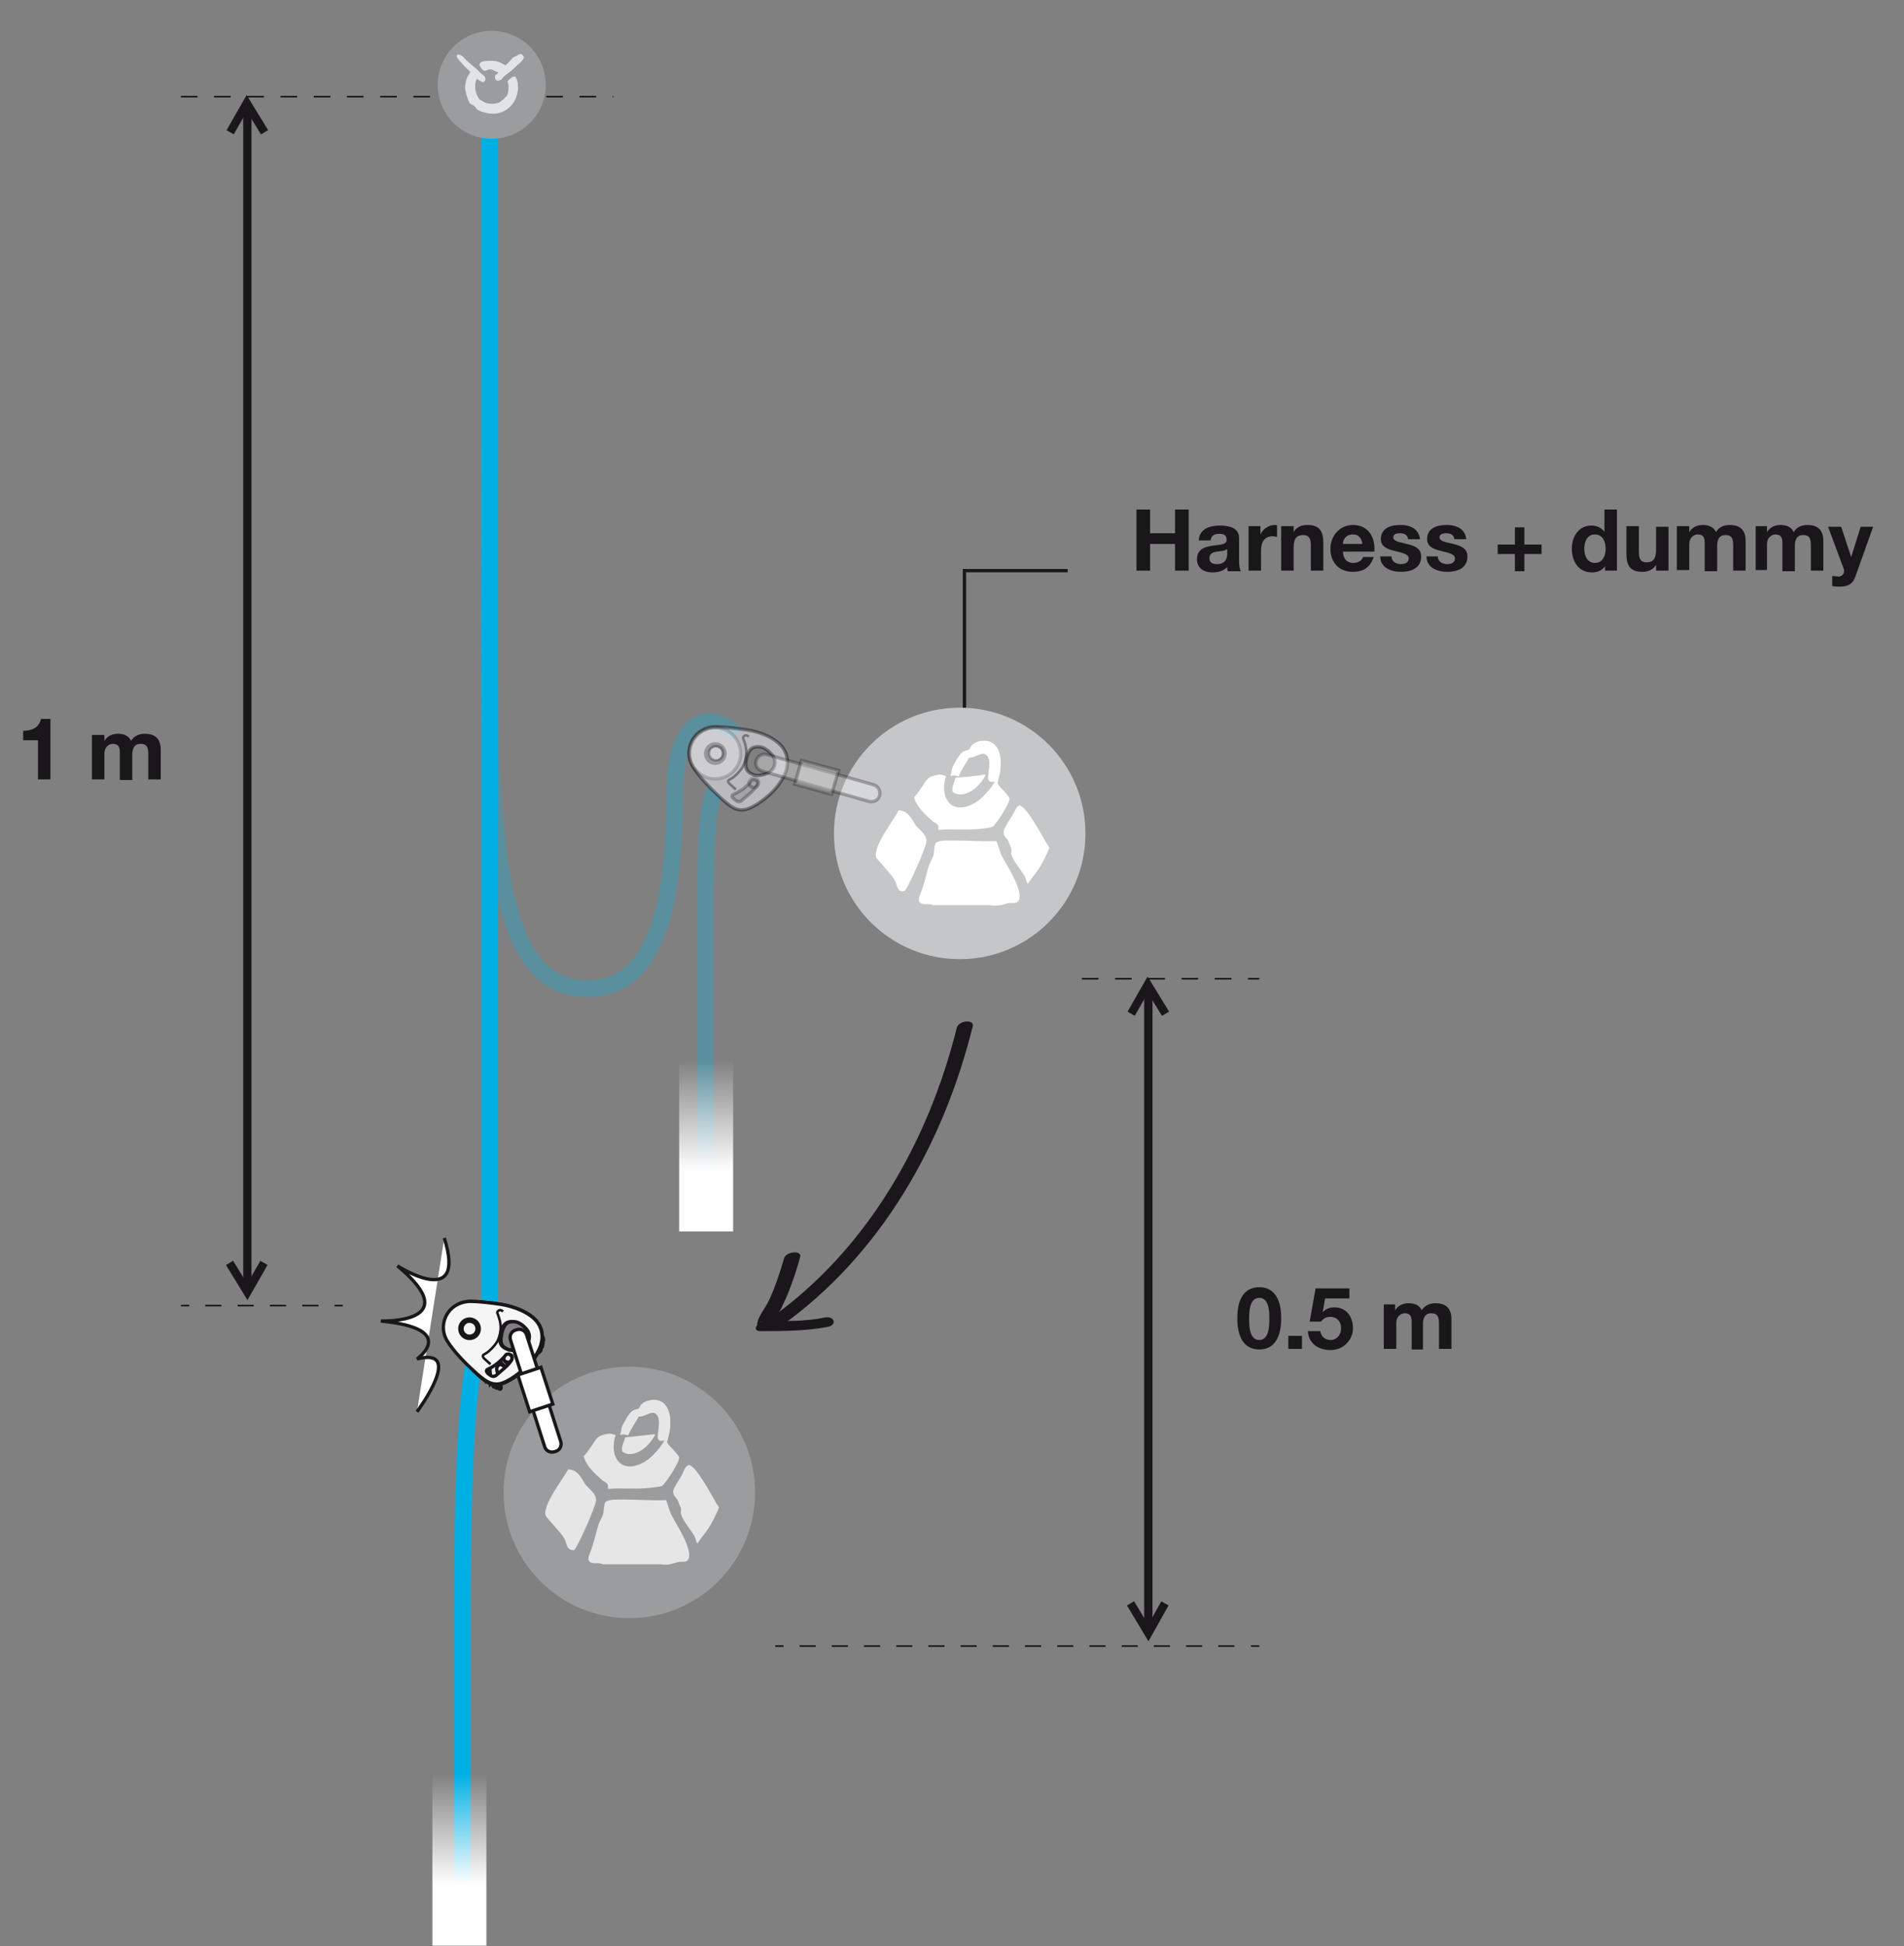 <?xml version="1.0" encoding="utf-8"?>
<!-- Generator: Adobe Illustrator 21.0.0, SVG Export Plug-In . SVG Version: 6.00 Build 0)  -->
<svg version="1.1" id="Calque_1" xmlns="http://www.w3.org/2000/svg" xmlns:xlink="http://www.w3.org/1999/xlink" x="0px" y="0px"
	 viewBox="0 0 321 328.1" style="enable-background:new 0 0 321 328.1;" xml:space="preserve">
<rect x="0" y="0" width="321" height="328.1" fill="#808080" stroke="none"/>
<style type="text/css">
	.st0{fill:none;stroke:#1A171B;stroke-width:0.56;}
	.st1{fill:none;stroke:#1A171B;stroke-width:0.28;stroke-dasharray:2.8,2.8;}
	.st2{opacity:0.3;fill:none;stroke:#00B0E5;stroke-width:2.8;stroke-miterlimit:10;}
	.st3{opacity:0.3;fill:#F5F5F6;stroke:#1A171B;stroke-width:0.56;}
	.st4{opacity:0.3;fill:none;stroke:#1A171B;stroke-width:0.42;}
	.st5{opacity:0.3;}
	.st6{fill:none;stroke:#1A171B;stroke-width:0.42;}
	.st7{opacity:0.3;fill:#ECECED;stroke:#1A171B;stroke-width:0.84;}
	.st8{opacity:0.3;fill:#FFFFFF;stroke:#1A171B;stroke-width:0.56;}
	.st9{opacity:0.3;fill:none;stroke:#1A171B;stroke-width:0.84;}
	.st10{fill:none;stroke:#00B0E5;stroke-width:2.8;stroke-miterlimit:10;}
	.st11{fill:url(#SVGID_1_);}
	.st12{fill:url(#SVGID_2_);}
	.st13{fill:#F5F5F6;stroke:#1A171B;stroke-width:0.56;}
	.st14{fill:#ECECED;stroke:#1A171B;stroke-width:0.56;}
	.st15{fill:#F5F5F6;stroke:#1A171B;stroke-width:0.84;}
	.st16{fill:none;stroke:#1A171B;stroke-width:0.91;}
	.st17{fill:#D8D9DA;stroke:#1A171B;stroke-width:0.42;}
	.st18{fill:#ECECED;stroke:#1A171B;stroke-width:0.42;}
	.st19{fill:#ECECED;stroke:#1A171B;stroke-width:0.84;}
	.st20{fill:none;stroke:#1A171B;stroke-width:0.84;}
	.st21{fill:#FFFFFF;stroke:#1A171B;stroke-width:0.56;}
	.st22{fill:#1A171B;}
	.st23{fill:#9B9C9E;}
	.st24{fill:#E2E3E4;}
	.st25{fill:#FFFFFF;stroke:#1A171B;stroke-width:1.4;}
	.st26{fill:none;stroke:#1A171B;stroke-width:1.4;}
	.st27{fill:none;stroke:#1A171B;stroke-width:0.28;}
	.st28{fill:none;stroke:#1A171B;stroke-width:0.28;stroke-dasharray:2.727,2.727;}
	.st29{fill:none;stroke:#1A171B;stroke-width:0.28;stroke-dasharray:2.715,2.715;}
	.st30{fill:#E6E6E6;}
	.st31{fill:#C5C6C8;}
	.st32{fill:#FFFFFF;}
	.st33{fill:none;}
</style>
<polyline class="st0" points="162.6,131.1 162.6,96.2 180,96.2 "/>
<line class="st1" x1="30.5" y1="16.3" x2="103.4" y2="16.3"/>
<path class="st2" d="M82.6,18.8c0,0,0,41.4,0,55.7c0,56.3-2.2,92.2,16.5,92.2c5.9,0,14.7-3.1,14.7-32c0-17.2,8.3-13.2,10.5-10.7"/>
<path class="st2" d="M120.7,133.4c-1.1,1.2-1.7,6.7-1.7,18.1c0,19.8,0,53.9,0,53.9"/>
<path class="st3" d="M125.4,136.5c1.5-0.2,4.1-2,5.4-3.7c1.4-1.7,2.6-3.9,1.5-6.2c-1.1-2.2-4.5-3.3-6.4-3.6c-4-0.6-5.5-0.5-5.5-0.5
	c-1.3,0-2.6,0.7-3.4,1.8c-1,1.4-1.1,3.1-0.4,4.5c0,0,0.7,1.5,3.4,4.2C122.8,135.8,123.9,136.8,125.4,136.5z M125.9,127.9
	L125.9,127.9c0.4-1.8,1.2-2.1,2.2-2c0.9,0.1,1.9,1.1,2.3,1.7c0.4,0.7,0.2,1.4,0.2,1.4l0,0c0,0-0.1,0.7-0.8,1.1
	c-0.5,0.4-1.9,0.8-2.8,0.5C126.1,130.2,125.5,129.7,125.9,127.9z"/>
<path class="st4" d="M124,133.1c0,0-1-0.9-1.1-1c-0.1-0.1-0.2-0.3-0.2-0.4c0-0.2,0.1-0.2,0.7-0.5c0.5-0.3,1.4-1.2,1.8-1.9
	c0.4-0.7,0.9-2.2,0.5-3.8c0,0-0.2-0.7-0.3-0.9c-0.1-0.2,0-0.4,0.1-0.5c0.1-0.1,0.4-0.3,0.8,0.1"/>
<line class="st4" x1="128.9" y1="130.5" x2="128.8" y2="130.6"/>
<g class="st5">
	<g>
		<ellipse transform="matrix(0.936 -0.352 0.352 0.936 -38.346 53.182)" class="st6" cx="127.1" cy="132" rx="0.7" ry="0.7"/>
		<ellipse transform="matrix(0.936 -0.352 0.352 0.936 -38.321 53.131)" class="st6" cx="127.1" cy="132" rx="0.9" ry="0.9"/>
	</g>
</g>
<path class="st7" d="M126.3,133.2"/>
<ellipse transform="matrix(0.405 -0.914 0.914 0.405 -44.344 185.793)" class="st8" cx="120.6" cy="127" rx="4.3" ry="4.3"/>
<path class="st3" d="M125.9,123.1c-4-0.6-5.5-0.5-5.5-0.5c-1.3,0.1-2.6,0.7-3.4,1.8c-1,1.4-1.1,3.1-0.4,4.5c0,0,0.7,1.5,3.4,4.2
	c2.8,2.7,3.9,3.6,5.5,3.4c1.5-0.2,4-2.1,5.4-3.7c1.4-1.7,2.6-3.9,1.4-6.2C131.2,124.4,127.8,123.3,125.9,123.1z M127.7,132.3
	c0,0-0.2,0.5-1.2,1.4c-0.9,0.8-1.3,1.1-1.5,1.3c-0.2,0.1-0.5,0.3-1-0.1c-0.6-0.4-0.8-0.8-0.3-1c0.5-0.2,1.1-0.6,1.6-0.9
	c0.4-0.3,1.2-1.1,1.3-1.3c0.2-0.3,0.6-0.3,0.9-0.1C127.8,131.6,127.8,132,127.7,132.3z M130.4,127.5c0.4,0.7,0.2,1.4,0.2,1.4v0
	c0,0-0.1,0.7-0.8,1.2c-0.5,0.4-1.9,0.9-2.8,0.5c-1-0.4-1.6-0.9-1.2-2.7l0,0c0.4-1.8,1.2-2.1,2.2-2C129,125.9,130.1,127,130.4,127.5z
	"/>
<path class="st4" d="M124.1,133.1c0,0-1-0.9-1.1-1c-0.1-0.1-0.2-0.3-0.2-0.4c0-0.2,0.1-0.2,0.6-0.5c0.5-0.3,1.4-1.2,1.8-1.9
	c0.4-0.7,0.9-2.2,0.4-3.8c0,0-0.2-0.7-0.3-0.9c-0.1-0.2-0.1-0.4,0.1-0.5c0.1-0.1,0.4-0.3,0.8,0.1"/>
<ellipse transform="matrix(0.582 -0.813 0.813 0.582 -52.839 151.173)" class="st9" cx="120.6" cy="127" rx="1.5" ry="1.5"/>
<ellipse transform="matrix(0.582 -0.814 0.814 0.582 -52.829 151.234)" class="st4" cx="120.6" cy="127" rx="1.2" ry="1.2"/>
<path class="st10" d="M82.6,18.8c0,0,0,41.4,0,55.7v149"/>
<linearGradient id="SVGID_1_" gradientUnits="userSpaceOnUse" x1="119.061" y1="197.442" x2="119.061" y2="178.599">
	<stop  offset="0" style="stop-color:#FFFFFF"/>
	<stop  offset="1" style="stop-color:#FFFFFF;stop-opacity:0"/>
</linearGradient>
<rect x="114.5" y="177.2" class="st11" width="9.1" height="30.4"/>
<path class="st10" d="M80.8,227.2c0,0-2.8,2.1-2.8,43.9c0,41.9,0,56.1,0,56.1"/>
<linearGradient id="SVGID_2_" gradientUnits="userSpaceOnUse" x1="77.449" y1="317.842" x2="77.449" y2="299">
	<stop  offset="0" style="stop-color:#FFFFFF"/>
	<stop  offset="1" style="stop-color:#FFFFFF;stop-opacity:0"/>
</linearGradient>
<rect x="72.9" y="297.6" class="st12" width="9.1" height="30.4"/>
<path class="st13" d="M84.1,233.4c1.5-0.2,4.1-2,5.4-3.7c1.4-1.7,2.6-3.9,1.5-6.2c-1.1-2.2-4.5-3.3-6.4-3.6c-4-0.6-5.5-0.5-5.5-0.5
	c-1.3,0-2.6,0.7-3.4,1.8c-1,1.4-1.1,3.1-0.4,4.5c0,0,0.7,1.5,3.4,4.2C81.4,232.7,82.5,233.7,84.1,233.4z M84.6,224.8L84.6,224.8
	c0.4-1.8,1.2-2.1,2.2-2c0.9,0.1,1.9,1.1,2.3,1.7c0.4,0.7,0.2,1.4,0.2,1.4l0,0c0,0-0.1,0.7-0.8,1.1c-0.5,0.4-1.9,0.8-2.8,0.5
	C84.7,227.1,84.2,226.6,84.6,224.8z"/>
<path class="st6" d="M82.7,230c0,0-1-0.9-1.1-1c-0.1-0.1-0.2-0.3-0.2-0.4c0-0.2,0.1-0.2,0.7-0.5c0.5-0.3,1.4-1.2,1.8-1.9
	c0.4-0.7,0.9-2.2,0.5-3.8c0,0-0.2-0.7-0.3-0.9c-0.1-0.2,0-0.4,0.1-0.5c0.1-0.1,0.4-0.3,0.8,0.1"/>
<path class="st14" d="M87.4,228.3c0.2,0.4,0.2,0.9,0,1.4c-0.2,0.4-0.6,0.8-1,0.9c0,0-0.1,0-0.2,0.1c-0.1,0-0.3,0.2-0.2,0.5
	c0.1,0.3,0.5,0.5,0.7,0.6c0.2,0.1,0.4,0.2,0.6,0l0,0c0.8-0.6,1.6-1.3,2.2-2c1.4-1.7,2.6-3.9,1.5-6.2c-0.3-0.5-0.6-1-1.1-1.4
	c0,0-0.2-0.2-0.5,0.2c-0.3,0.4-0.6,0.9-0.7,1c-0.1,0.2-0.2,0.3,0,0.6l0,0c0.2,0.2,0.3,0.3,0.4,0.5c0.4,0.7,0.2,1.4,0.2,1.4l0,0
	c0,0-0.1,0.7-0.8,1.1c-0.2,0.1-0.6,0.3-1,0.4c0,0-0.5,0.1-0.7,0.2c-0.2,0.1-0.2,0.2,0,0.3C87,228,87.3,228.1,87.4,228.3"/>
<path class="st6" d="M89,223.9L89,223.9c-0.2-0.2-0.1-0.3,0-0.4c0.1-0.1,0.3-0.5,0.5-0.7c0.2-0.3,0.3-0.1,0.3-0.1
	c0.3,0.3,0.6,0.6,0.8,1c0,0,0.2,0.3,0.2,0.6c0.1,0.2,0.2,0.4-0.3,0.3c-0.4-0.1-1-0.2-1.1-0.3c-0.1,0-0.2,0-0.4-0.2
	C89,223.9,89,223.9,89,223.9z"/>
<line class="st6" x1="87.5" y1="227.4" x2="87.4" y2="227.4"/>
<path class="st6" d="M87.4,227.4c-0.5,0.2-0.2,0.5-0.2,0.5c0.1,0.1,0.1,0.2,0.2,0.3"/>
<ellipse transform="matrix(0.405 -0.914 0.914 0.405 -155.829 216.695)" class="st15" cx="88.6" cy="228.1" rx="0.7" ry="0.7"/>
<path class="st6" d="M85.4,230.5c-0.1,0-0.2,0-0.3-0.1"/>
<g>
	<polyline class="st0" points="82.8,228.8 82.1,229.2 82.5,229.4 	"/>
	<g>
		<polyline class="st16" points="83.2,228.2 82.7,228.4 82.9,228.5 		"/>
		<path class="st0" d="M82.4,229.7c0,0-0.5,0.5-0.5,0.5l0.4,0"/>
		<polyline class="st0" points="82.2,230.5 81.8,231.1 82.2,231.1 		"/>
		<polyline class="st0" points="82.3,231.5 81.9,232.1 82.4,232 		"/>
		<polyline class="st0" points="82.5,232.3 82.3,232.7 82.5,232.6 		"/>
		<polyline class="st0" points="82.7,232.9 82.7,233.3 82.8,233.2 		"/>
		<path class="st14" d="M83.1,233.5c0.1,0.1,0,0.2,0.1,0.3c0.1,0.1,0.2-0.1,0.3,0c0.1,0,0,0.2,0.2,0.2c0.1,0.1,0.1-0.1,0.3,0
			c0.1,0,0.1,0.2,0.3,0.2c0.2,0,0.2-0.3,0.2-0.3c-0.8-3-0.9-3.3-0.6-3.6c0.4-0.4,0.7-0.2,0.7-0.2c0.1,0.1,0.3,0.2,0.5,0.3l0,0
			c0,0,0.1,0.2,0.1,0.3c0,0,0,0,0,0c0,0,0.1,0.1,0.1,0.1c0.1,0,0.1,0,0.1,0c0,0,0,0,0,0c0-0.1-0.1-0.3-0.1-0.3
			c0.3,0.1,0.6,0,0.9-0.1c0.8-0.3,1.2-1.2,0.9-2c-0.2-0.4-0.4-0.7-0.8-0.9l-3.2,0.7c-0.1,0-0.2,0.2-0.4,0.6
			c-0.2,0.3-0.4,0.9-0.5,1.6c-0.1,0.7,0.1,1.4,0.3,2.1C82.7,233.2,83.1,233.5,83.1,233.5z M83.4,232.5c0.2-0.1,0.5-0.3,0.6,0
			c0.1,0.4,0.2,0.7,0.2,0.8c0,0,0,0.2-0.1,0.2c-0.1,0-0.3-0.1-0.5-0.4C83.3,232.8,83.2,232.6,83.4,232.5z"/>
		<path class="st6" d="M83.9,233.6c0,0-0.8-0.5-0.9-0.9c-0.1-0.4-0.5-1.4-0.3-2.3c0.1-0.9,0.7-1.9,1.1-2c0.3-0.1,0.5-0.1,0.6,0
			c0.1,0,0,0.2,0,0.2c-0.1,0.3-0.1,0.5,0,0.8c0,0,0,0.1-0.1,0.2c-0.1,0.2-0.3,0.4-0.4,0.7c-0.1,0.2-0.2,0.4-0.1,1
			c0,0,0.2,0.7,0.3,1.3"/>
		<path class="st17" d="M84.7,228c-0.3,0.4-0.4,0.9-0.3,1.4c0.3,0.7,1,1.1,1.7,0.8c0.7-0.3,1.1-1,0.8-1.7c-0.1-0.4-0.4-0.6-0.7-0.8
			L84.7,228z"/>
		<path class="st6" d="M83.9,233.6c0,0-0.8-0.5-0.9-0.9c-0.1-0.4-0.5-1.4-0.3-2.3c0.1-0.9,0.7-1.9,1.1-2c0.3-0.1,0.5-0.1,0.6,0
			c0.1,0,0,0.2,0,0.2c-0.1,0.3-0.1,0.5,0,0.8c0,0,0,0.1-0.1,0.2c-0.1,0.2-0.3,0.4-0.4,0.7c-0.1,0.2-0.2,0.4-0.1,1
			c0,0,0.2,0.7,0.3,1.3"/>
		
			<ellipse transform="matrix(0.936 -0.352 0.352 0.936 -75.161 44.864)" class="st6" cx="85.7" cy="228.9" rx="0.7" ry="0.7"/>
		
			<ellipse transform="matrix(0.936 -0.353 0.353 0.936 -75.254 44.947)" class="st6" cx="85.7" cy="228.9" rx="0.9" ry="0.9"/>
		
			<ellipse transform="matrix(0.936 -0.353 0.353 0.936 -75.254 44.947)" class="st18" cx="85.7" cy="228.9" rx="0.9" ry="0.9"/>
		
			<ellipse transform="matrix(0.936 -0.352 0.352 0.936 -75.161 44.864)" class="st0" cx="85.7" cy="228.9" rx="0.7" ry="0.7"/>
	</g>
</g>
<path class="st19" d="M84.9,230.1"/>
<path class="st20" d="M91.4,225.4c0,0,0.1,0.3,0.1,0.5c0,0,0,0.2-0.1,0.2"/>
<path class="st20" d="M91.3,226.2c0,0,0.2,0.1,0.1,0.3c0,0.2-0.2,0.2-0.2,0.2"/>
<path class="st20" d="M91.2,226.7c0,0,0.2,0.1,0.1,0.3c-0.1,0.2-0.3,0.2-0.3,0.2"/>
<path class="st20" d="M91,227.3c0,0,0.1,0.1,0.1,0.2c0,0.1-0.1,0.2-0.4,0.5"/>
<ellipse transform="matrix(0.405 -0.914 0.914 0.405 -157.55 205.569)" class="st21" cx="79.2" cy="223.9" rx="4.3" ry="4.3"/>
<path class="st13" d="M84.5,219.9c-4-0.6-5.5-0.5-5.5-0.5c-1.3,0.1-2.6,0.7-3.4,1.8c-1,1.4-1.1,3.1-0.4,4.5c0,0,0.7,1.5,3.4,4.2
	c2.8,2.7,3.9,3.6,5.5,3.4c1.5-0.2,4-2.1,5.4-3.7c1.4-1.7,2.6-3.9,1.4-6.2C89.8,221.3,86.4,220.2,84.5,219.9z M86.3,229.2
	c0,0-0.2,0.5-1.2,1.4c-0.9,0.8-1.3,1.1-1.5,1.3c-0.2,0.1-0.5,0.3-1-0.1c-0.6-0.4-0.8-0.8-0.3-1c0.5-0.2,1.1-0.6,1.6-1
	c0.4-0.3,1.2-1.1,1.3-1.3c0.2-0.3,0.6-0.3,0.9-0.1C86.4,228.5,86.4,228.9,86.3,229.2z M89,224.4c0.4,0.7,0.2,1.4,0.2,1.4v0
	c0,0-0.1,0.7-0.8,1.2c-0.5,0.4-1.9,0.9-2.8,0.5c-1-0.4-1.6-0.9-1.2-2.7l0,0c0.4-1.8,1.2-2.1,2.2-2C87.7,222.8,88.7,223.9,89,224.4z"
	/>
<path class="st6" d="M82.7,230c0,0-1-0.9-1.1-1c-0.1-0.1-0.2-0.3-0.2-0.4c0-0.2,0.1-0.2,0.6-0.5c0.5-0.3,1.4-1.2,1.8-1.9
	c0.4-0.7,0.9-2.2,0.4-3.8c0,0-0.2-0.7-0.3-0.9c-0.1-0.2-0.1-0.4,0.1-0.5c0.1-0.1,0.4-0.3,0.8,0.1"/>
<ellipse transform="matrix(0.582 -0.813 0.813 0.582 -148.963 158.084)" class="st20" cx="79.2" cy="223.9" rx="1.5" ry="1.5"/>
<ellipse transform="matrix(0.582 -0.813 0.813 0.582 -148.962 158.081)" class="st6" cx="79.2" cy="223.9" rx="1.2" ry="1.2"/>
<g>
	<g>
		<path class="st22" d="M161.3,173.3c-4.8,19.2-15.1,37.4-31.5,49c-1.5,1.1,0.7,2.2,1.8,1.3c16.9-12,27.5-30.8,32.4-50.6
			C164.3,171.8,161.6,172,161.3,173.3L161.3,173.3z"/>
	</g>
</g>
<g>
	<g>
		<path class="st22" d="M132.2,212.1c-0.7,2.4-1.5,4.9-2.6,7.2c-0.5,1.2-2.5,3.4-1.8,4.6c0.1-0.4,0.3-0.7,0.4-1.1
			c0.1,0,0.2-0.1,0.3-0.1c-0.8,0.3-1.8,1.7-0.3,1.7c3.8,0,7.6,0,11.3-0.7c1.7-0.3,1.2-1.9-0.4-1.6c-3.2,0.7-6.7,0.6-9.9,0.6
			c-0.1,0.6-0.2,1.1-0.3,1.7c0.4-0.1,0.7-0.3,1-0.5c0.4-0.3,0.6-0.6,0.4-1.1c0,0.1,1.3-2,1.4-2.2c0.5-1.1,1-2.1,1.4-3.2
			c0.7-1.8,1.3-3.6,1.8-5.5C135.2,210.7,132.5,211,132.2,212.1L132.2,212.1z"/>
	</g>
</g>
<path class="st21" d="M70.3,238c0,0,8.2-11,0-8.9c0,0,7.2-5.1-6.1-6.4c0,0,14.6,0.5,2.8-9.3c0,0,11.8,7.6,7.9-4.7"/>
<g>
	<circle class="st23" cx="82.9" cy="14.3" r="9.1"/>
	<path class="st24" d="M87.7,9.1c0.2,0,0.3,0.1,0.4,0.2c0.1,0.1,0.2,0.2,0.2,0.3c0.1,0.4-0.8,1.2-1,1.3c-0.5,0.5-1,1-1.6,1.4
		c-0.4,0.3-0.7,0.5-1,0.9c-0.4,0.6-1.5,0.6-1.2-0.5c0-0.1,0.4-0.2,0.5-0.5c-0.3-0.1-0.6-0.2-0.9-0.4c-1.1-0.5-1.2,0.9-2.1-0.5
		c-0.8-1.2,1.7-1.1,2.6-1c0.4,0.1,0.9,0.3,1.2,0.5c0.1,0,0.3,0.2,0.4,0.2c0,0,0,0,0,0c0.5-0.3,0.9-0.9,1.3-1.3
		c0.2-0.1,0.5-0.2,0.6-0.3C87.4,9.3,87.5,9.1,87.7,9.1z"/>
	<path class="st24" d="M77.3,9.2c0.2,0,0.3,0.1,0.4,0.1c0.5,0.3,0.8,0.8,1.3,1.2c0.5,0.4,0.9,0.8,1.4,1.2c0.2,0.2,0.4,0.4,0.6,0.6
		c0.2,0.2,0.5,0.3,0.7,0.6c0.1,0.1,0.2,0.4,0.1,0.6c-0.3,0.8-1.1-0.1-1.4-0.2c-0.6,1.1-0.2,2.6,0.4,3.4c0.2,0.2,0.5,0.3,0.8,0.5
		c0.7,0.4,2,0.4,2.7,0c0.3-0.2,0.5-0.4,0.7-0.6c0.2-0.2,0.5-0.4,0.6-0.8c0.1-0.4,0.2-1.1,0.1-1.6c0-0.2-0.2-0.4-0.1-0.5
		c0.1-0.2,0.8-0.9,1.2-0.8c0.2,0,0.3,0.5,0.4,0.7c0,0.1,0.1,0.4,0.1,0.5c0,0,0,0.1,0,0.1c0,0,0.1,0.8,0,1c-0.2,1.9-1.4,3.3-3,3.8
		c-1.2,0.4-3,0-3.8-0.5c-0.2-0.1-0.3-0.4-0.5-0.6c-0.2-0.2-0.6-0.3-0.8-0.5c-0.3-0.4-0.8-2-0.8-2.8c0.1-0.7,0.2-1.3,0.5-1.8
		c0.1-0.2,0.3-0.4,0.4-0.7c-0.6-0.5-1.1-1-1.5-1.5C77.5,10.3,76.5,9.3,77.3,9.2z"/>
</g>
<line class="st25" x1="41.7" y1="18.6" x2="41.7" y2="217.3"/>
<polyline class="st26" points="38.7,212.9 41.7,217.8 44.5,212.9 "/>
<polyline class="st26" points="44.6,22.3 41.6,17.4 38.8,22.3 "/>
<g>
	<g>
		<line class="st27" x1="30.5" y1="220.1" x2="31.9" y2="220.1"/>
		<line class="st28" x1="34.6" y1="220.1" x2="55" y2="220.1"/>
		<line class="st27" x1="56.4" y1="220.1" x2="57.8" y2="220.1"/>
	</g>
</g>
<line class="st1" x1="182.4" y1="165" x2="212.3" y2="165"/>
<line class="st25" x1="193.6" y1="167.3" x2="193.6" y2="274.8"/>
<polyline class="st26" points="190.6,270.3 193.6,275.3 196.4,270.3 "/>
<polyline class="st26" points="196.5,170.9 193.5,166 190.7,170.9 "/>
<g>
	<g>
		<line class="st27" x1="130.7" y1="277.5" x2="132.1" y2="277.5"/>
		<line class="st29" x1="134.8" y1="277.5" x2="209.5" y2="277.5"/>
		<line class="st27" x1="210.9" y1="277.5" x2="212.3" y2="277.5"/>
	</g>
</g>
<g>
	<g>
		<circle class="st23" cx="106.1" cy="251.6" r="21.2"/>
	</g>
	<g>
		<g>
			<path class="st30" d="M110.2,241.8c0.3-0.1,0.2,0.2,0.2,0.2c-0.8,1.4-2.1,2.8-3.8,3.1c-0.8,0.1-1.3-0.1-1.7-0.4
				c0,0-0.1-0.5,0-0.8c0.1-0.6,0.4-1,0.5-1.6C107,242.2,108.9,241.9,110.2,241.8z"/>
			<g>
				<path class="st30" d="M109.9,236c3-0.3,3.6,3.2,2.8,6.2c-0.1,0.5-0.2,0.8-0.3,1.2c0-1.3-1.7,0.5-1.5-1.6c0.1-0.9,0.4-2.2,0-3
					c-0.7-1.5-2.2,0.2-3.2,0c-0.6,1.1-1.3,2-1.8,3.2c-0.4-0.2-1-0.2-1.4-0.1c0.1-0.2,0.2-0.4,0.2-0.6c0.1-0.9,0.3-1.1,0.7-1.8
					c0.3-0.6,0.9-1.6,1.5-1.8c0.2-0.1,0.5-0.1,0.7-0.2c0.2-0.1,0.3-0.4,0.4-0.6C108.4,236.4,109.1,236.1,109.9,236z"/>
				<path class="st30" d="M102.6,241.7c0.5-0.1,0.8,0.2,1.2,0.2c-0.9,2.7,0,5.6,2.8,5.3c1.4-0.2,2.6-1,3.4-1.8
					c0.9-0.9,1.6-1.8,2.3-3c-0.1,0.9,0.9,1.6,1.3,2.1c0.2,0.3,0.8,0.8,0.9,1.2c0.1,0.8-2.5,4.7-2.9,4.8c-0.6,0.2-1.2,0.2-1.8,0.3
					c-2.3,0.3-5,0-7.3,0.2c0-0.2,0-0.4,0-0.6c-0.1-0.4-0.6-0.6-0.9-0.8c-1.1-1-2.7-2.3-3.2-4.1c0.5-0.5,0.9-1.1,1.3-1.7
					C100.6,242.5,100.6,242,102.6,241.7z"/>
				<path class="st30" d="M116.1,247c1.1-0.2,4,5.3,4.6,6.3c0,0.1,0.6,0.8,0.5,0.9c-0.1,0.1-0.2,0.5-0.3,0.7
					c-0.4,0.8-0.8,1.7-1.3,2.5c-0.6,1-1.4,1.8-2,2.8c-0.3-0.3-0.3-0.8-0.5-1.2c-0.6-1.1-2-2.6-2.3-3.8c-0.1-0.3,0.1-0.6,0-0.9
					c-0.1-0.4-0.4-0.9-0.5-1.3c-0.2-0.5-0.9-0.8-0.8-1.7c0.1-0.5,1.2-2.2,1.5-2.7C115.2,248.2,115.5,247.1,116.1,247z"/>
				<path class="st30" d="M95.8,247.7c1.6,0.1,2.1,1.3,2.8,2.4c0.5,0.8,1.8,1.5,1.9,2.7c0.1,0.9-3.3,8.4-3.7,8.5
					c-0.2,0.1-0.5,0-0.7-0.1c-0.6-0.3-0.6-1.2-0.9-1.7c-0.4-0.8-1.2-1.6-1.8-2.3c-0.2-0.3-1.4-1.5-1.4-1.7
					C91.4,253.8,95,249.2,95.8,247.7z"/>
				<path class="st30" d="M111.2,263.7c1.2,0.2,1.9,0,2.9-0.3c0.8-0.3,1.6,0.2,2-0.6c0.7-1.8-2.4-6.3-3-7.6
					c-0.3-0.7-0.5-1.6-0.8-2.3c-2.1,0.1-4.9-0.1-7-0.1c-0.8,0-2.7-0.1-3.2,0.4c-0.3,0.3-0.3,1.5-0.4,2c-0.2,0.7-0.6,1.2-0.8,1.8
					c-0.5,1.7-0.8,3.2-1.4,4.7c-0.1,0.3-0.3,0.7-0.3,1.1c0,0.4,0.3,0.6,0.7,0.7c0.6,0.1,1.2-0.1,1.7,0.2L111.2,263.7z"/>
			</g>
		</g>
	</g>
</g>
<g>
	<g>
		<circle class="st31" cx="161.8" cy="140.5" r="21.2"/>
	</g>
	<g>
		<g>
			<path class="st32" d="M165.9,130.6c0.3-0.1,0.2,0.2,0.2,0.2c-0.8,1.4-2.1,2.8-3.8,3.1c-0.8,0.1-1.3-0.1-1.7-0.4
				c0,0-0.1-0.5,0-0.8c0.1-0.6,0.4-1,0.5-1.6C162.8,131,164.7,130.8,165.9,130.6z"/>
			<g>
				<path class="st32" d="M165.6,124.9c3-0.3,3.6,3.1,2.8,6.2c-0.1,0.5-0.2,0.8-0.3,1.2c0-1.3-1.7,0.5-1.5-1.6c0.1-0.9,0.4-2.2,0-3
					c-0.7-1.5-2.2,0.2-3.2,0c-0.6,1.1-1.3,2-1.8,3.2c-0.4-0.2-1-0.2-1.4-0.1c0.1-0.2,0.2-0.4,0.2-0.6c0.1-0.9,0.3-1.1,0.7-1.8
					c0.3-0.6,0.9-1.6,1.5-1.8c0.2-0.1,0.5-0.1,0.7-0.2c0.2-0.1,0.3-0.4,0.4-0.6C164.1,125.3,164.8,124.9,165.6,124.9z"/>
				<path class="st32" d="M158.3,130.6c0.5-0.1,0.8,0.2,1.2,0.2c-0.9,2.7,0,5.6,2.8,5.3c1.4-0.2,2.6-1,3.4-1.8
					c0.9-0.9,1.6-1.7,2.3-3c-0.1,0.9,0.9,1.6,1.3,2.1c0.2,0.3,0.8,0.8,0.9,1.2c0.1,0.8-2.5,4.7-2.9,4.8c-0.6,0.2-1.2,0.2-1.8,0.3
					c-2.3,0.3-5,0-7.3,0.2c0-0.2,0-0.4,0-0.6c-0.1-0.4-0.6-0.6-0.9-0.8c-1.1-1-2.7-2.3-3.2-4.1c0.5-0.5,0.9-1.1,1.3-1.7
					C156.3,131.4,156.3,130.9,158.3,130.6z"/>
				<path class="st32" d="M171.8,135.8c1.1-0.2,4,5.3,4.6,6.3c0,0.1,0.6,0.8,0.5,0.9c-0.1,0.1-0.2,0.5-0.3,0.7
					c-0.4,0.8-0.8,1.7-1.3,2.5c-0.6,1-1.4,1.8-2,2.8c-0.3-0.3-0.3-0.8-0.5-1.2c-0.6-1.1-2-2.6-2.3-3.8c-0.1-0.3,0.1-0.6,0-0.9
					c-0.1-0.4-0.4-0.9-0.5-1.3c-0.2-0.5-0.9-0.8-0.8-1.7c0.1-0.5,1.2-2.2,1.5-2.7C171,137,171.3,136,171.8,135.8z"/>
				<path class="st32" d="M151.5,136.6c1.6,0.1,2.1,1.3,2.8,2.4c0.5,0.8,1.8,1.5,1.9,2.7c0.1,0.9-3.3,8.4-3.7,8.5
					c-0.2,0.1-0.5,0-0.7,0c-0.6-0.3-0.6-1.2-0.9-1.7c-0.4-0.8-1.2-1.6-1.8-2.3c-0.2-0.3-1.4-1.5-1.4-1.7
					C147.2,142.6,150.8,138.1,151.5,136.6z"/>
				<path class="st32" d="M166.9,152.6c1.2,0.2,1.9,0,2.9-0.3c0.8-0.2,1.6,0.2,2-0.6c0.7-1.8-2.4-6.3-3-7.6
					c-0.3-0.7-0.5-1.6-0.8-2.3c-2.1,0.1-4.9-0.1-7-0.1c-0.8,0-2.7-0.1-3.2,0.4c-0.3,0.3-0.3,1.5-0.4,2c-0.2,0.7-0.6,1.2-0.8,1.8
					c-0.5,1.7-0.8,3.2-1.4,4.7c-0.1,0.3-0.3,0.7-0.3,1.1c0,0.4,0.3,0.6,0.7,0.7c0.6,0.1,1.2-0.1,1.7,0.2L166.9,152.6z"/>
			</g>
		</g>
	</g>
</g>
<path class="st21" d="M86.1,226l5.7,17.8l0,0c0.2,0.8,1,1.2,1.8,0.9c0.8-0.2,1.2-1,0.9-1.8l0,0l-5.7-17.8l0,0
	c-0.2-0.8-1-1.2-1.8-0.9C86.2,224.4,85.8,225.2,86.1,226L86.1,226z"/>
<polygon class="st21" points="87.3,231.8 89.3,238 93.2,236.7 91.2,230.5 "/>
<path class="st8" d="M128.5,130l18,5.1l0,0c0.8,0.2,1.6-0.2,1.8-1c0.2-0.8-0.2-1.5-1-1.8l0,0l-18-5.1l0,0c-0.8-0.2-1.5,0.2-1.8,1
	C127.2,129,127.7,129.7,128.5,130L128.5,130z"/>
<polygon class="st8" points="134,132.2 140.2,133.9 141.4,129.9 135.1,128.2 "/>
<g>
	<path class="st22" d="M8.5,131.4H6.4v-6.6H3.9v-1.6c1.4,0,2.7-0.5,3-2h1.6V131.4z"/>
	<path class="st22" d="M15.7,123.9h1.9v1h0c0.5-0.8,1.3-1.2,2.3-1.2c0.9,0,1.8,0.3,2.2,1.2c0.4-0.7,1.2-1.2,2.3-1.2
		c1.6,0,2.7,0.7,2.7,2.7v5h-2.1v-4.2c0-1-0.1-1.8-1.3-1.8c-1.2,0-1.4,1-1.4,1.9v4.2h-2.1v-4.2c0-0.9,0.1-1.9-1.2-1.9
		c-0.4,0-1.4,0.3-1.4,1.7v4.3h-2.1V123.9z"/>
</g>
<g>
	<path class="st22" d="M212.3,217c2,0,3.7,1.3,3.7,5.2c0,4-1.7,5.3-3.7,5.3c-2,0-3.7-1.3-3.7-5.3C208.6,218.3,210.3,217,212.3,217z
		 M212.3,225.9c1.7,0,1.7-2.5,1.7-3.6c0-1.1,0-3.5-1.7-3.5c-1.7,0-1.7,2.5-1.7,3.5C210.6,223.4,210.6,225.9,212.3,225.9z"/>
	<path class="st22" d="M217.2,225.2h2.3v2.2h-2.3V225.2z"/>
	<path class="st22" d="M227.6,218.9h-4.2l-0.4,2.3l0,0c0.6-0.6,1.2-0.8,2-0.8c2,0,3.1,1.6,3.1,3.5c0,2.1-1.7,3.7-3.8,3.7
		c-2,0-3.7-1.1-3.8-3.2h2.1c0.1,0.9,0.8,1.5,1.7,1.5c1.1,0,1.8-0.9,1.8-2c0-1.1-0.7-1.9-1.8-1.9c-0.7,0-1.1,0.2-1.6,0.8h-1.9l1-5.6
		h5.7V218.9z"/>
	<path class="st22" d="M233.3,219.9h1.9v1h0c0.5-0.8,1.3-1.2,2.3-1.2c0.9,0,1.8,0.3,2.2,1.2c0.4-0.7,1.2-1.2,2.3-1.2
		c1.6,0,2.7,0.7,2.7,2.7v5h-2.1v-4.2c0-1-0.1-1.8-1.3-1.8c-1.2,0-1.4,1-1.4,1.9v4.2H238v-4.2c0-0.9,0.1-1.9-1.2-1.9
		c-0.4,0-1.4,0.3-1.4,1.7v4.3h-2.1V219.9z"/>
</g>
<g>
	<path class="st22" d="M191.6,85.9h2.3v4h4.2v-4h2.3v10.3h-2.3v-4.5h-4.2v4.5h-2.3V85.9z"/>
	<path class="st22" d="M202.1,91.1c0.1-1.9,1.8-2.5,3.5-2.5c1.5,0,3.3,0.3,3.3,2.1v3.9c0,0.7,0.1,1.4,0.3,1.7H207
		c-0.1-0.2-0.1-0.5-0.1-0.7c-0.7,0.7-1.6,0.9-2.5,0.9c-1.4,0-2.6-0.7-2.6-2.2c0-3.4,5.1-1.6,5-3.3c0-0.9-0.6-1-1.3-1
		c-0.8,0-1.3,0.3-1.4,1.1H202.1z M206.8,92.6c-0.3,0.3-1.1,0.3-1.7,0.4s-1.2,0.3-1.2,1.1s0.6,1,1.3,1c1.6,0,1.7-1.3,1.7-1.7V92.6z"
		/>
	<path class="st22" d="M210.5,88.7h2v1.4h0c0.4-0.9,1.4-1.6,2.4-1.6c0.2,0,0.3,0,0.4,0.1v1.9c-0.2,0-0.5-0.1-0.7-0.1
		c-1.5,0-2,1.1-2,2.4v3.4h-2.1V88.7z"/>
	<path class="st22" d="M216.1,88.7h2v1h0c0.5-0.9,1.4-1.2,2.3-1.2c2.2,0,2.7,1.2,2.7,3.1v4.6h-2.1V92c0-1.2-0.3-1.8-1.3-1.8
		c-1.1,0-1.6,0.6-1.6,2.1v3.9h-2.1V88.7z"/>
	<path class="st22" d="M226.4,93c0.1,1.3,0.7,1.9,1.8,1.9c0.8,0,1.5-0.5,1.6-1h1.8c-0.6,1.8-1.8,2.5-3.5,2.5c-2.4,0-3.8-1.6-3.8-3.9
		c0-2.2,1.6-4,3.8-4c2.6,0,3.8,2.1,3.6,4.5H226.4z M229.7,91.7c-0.2-1-0.6-1.6-1.6-1.6c-1.3,0-1.7,1-1.7,1.6H229.7z"/>
	<path class="st22" d="M234.6,93.8c0,0.9,0.8,1.3,1.6,1.3c0.6,0,1.3-0.2,1.3-1c0-0.6-0.9-0.9-2.3-1.2c-1.2-0.3-2.4-0.7-2.4-2
		c0-1.9,1.7-2.4,3.3-2.4c1.6,0,3.1,0.6,3.3,2.4h-2c-0.1-0.8-0.7-1-1.4-1c-0.5,0-1.1,0.1-1.1,0.7c0,0.7,1.2,0.8,2.3,1.1
		c1.2,0.3,2.4,0.7,2.4,2.1c0,2-1.7,2.6-3.4,2.6c-1.7,0-3.5-0.7-3.5-2.6H234.6z"/>
	<path class="st22" d="M242.4,93.8c0,0.9,0.8,1.3,1.6,1.3c0.6,0,1.3-0.2,1.3-1c0-0.6-0.9-0.9-2.3-1.2c-1.2-0.3-2.4-0.7-2.4-2
		c0-1.9,1.7-2.4,3.3-2.4c1.6,0,3.1,0.6,3.3,2.4h-2c-0.1-0.8-0.7-1-1.4-1c-0.5,0-1.1,0.1-1.1,0.7c0,0.7,1.2,0.8,2.3,1.1
		c1.2,0.3,2.4,0.7,2.4,2.1c0,2-1.7,2.6-3.4,2.6c-1.7,0-3.5-0.7-3.5-2.6H242.4z"/>
	<path class="st22" d="M257,91.8h2.9v1.6H257v2.9h-1.6v-2.9h-2.9v-1.6h2.9v-2.9h1.6V91.8z"/>
	<path class="st22" d="M270.7,95.3L270.7,95.3c-0.5,0.8-1.3,1.2-2.3,1.2c-2.3,0-3.4-1.9-3.4-4c0-2,1.1-3.9,3.3-3.9
		c0.9,0,1.8,0.4,2.2,1.1h0v-3.8h2.1v10.3h-2V95.3z M268.9,90.1c-1.3,0-1.8,1.2-1.8,2.4c0,1.2,0.5,2.4,1.8,2.4c1.3,0,1.8-1.2,1.8-2.4
		C270.7,91.3,270.2,90.1,268.9,90.1z"/>
	<path class="st22" d="M281.2,96.2h-2v-1h0c-0.5,0.9-1.4,1.2-2.3,1.2c-2.2,0-2.7-1.2-2.7-3.1v-4.6h2.1V93c0,1.2,0.3,1.8,1.3,1.8
		c1.1,0,1.6-0.6,1.6-2.1v-3.9h2.1V96.2z"/>
	<path class="st22" d="M282.9,88.7h1.9v1h0c0.5-0.8,1.3-1.2,2.3-1.2c0.9,0,1.8,0.3,2.2,1.2c0.4-0.7,1.2-1.2,2.3-1.2
		c1.6,0,2.7,0.7,2.7,2.7v5h-2.1V92c0-1-0.1-1.8-1.3-1.8c-1.2,0-1.4,1-1.4,1.9v4.2h-2.1V92c0-0.9,0.1-1.9-1.2-1.9
		c-0.4,0-1.4,0.3-1.4,1.7v4.3h-2.1V88.7z"/>
	<path class="st22" d="M296,88.7h1.9v1h0c0.5-0.8,1.3-1.2,2.3-1.2c0.9,0,1.8,0.3,2.2,1.2c0.4-0.7,1.2-1.2,2.3-1.2
		c1.6,0,2.7,0.7,2.7,2.7v5h-2.1V92c0-1-0.1-1.8-1.3-1.8c-1.2,0-1.4,1-1.4,1.9v4.2h-2.1V92c0-0.9,0.1-1.9-1.2-1.9
		c-0.4,0-1.4,0.3-1.4,1.7v4.3H296V88.7z"/>
	<path class="st22" d="M312.8,97.2c-0.4,1.2-1.2,1.7-2.6,1.7c-0.4,0-0.8,0-1.3-0.1v-1.7c0.4,0,0.8,0.1,1.2,0.1
		c0.5-0.1,0.8-0.5,0.8-0.9c0-0.2,0-0.3-0.1-0.5l-2.6-7h2.2l1.7,5.1h0l1.6-5.1h2.1L312.8,97.2z"/>
</g>
<rect id="_x3C_Tranche_x3E__6_" class="st33" width="321" height="325"/>
</svg>
